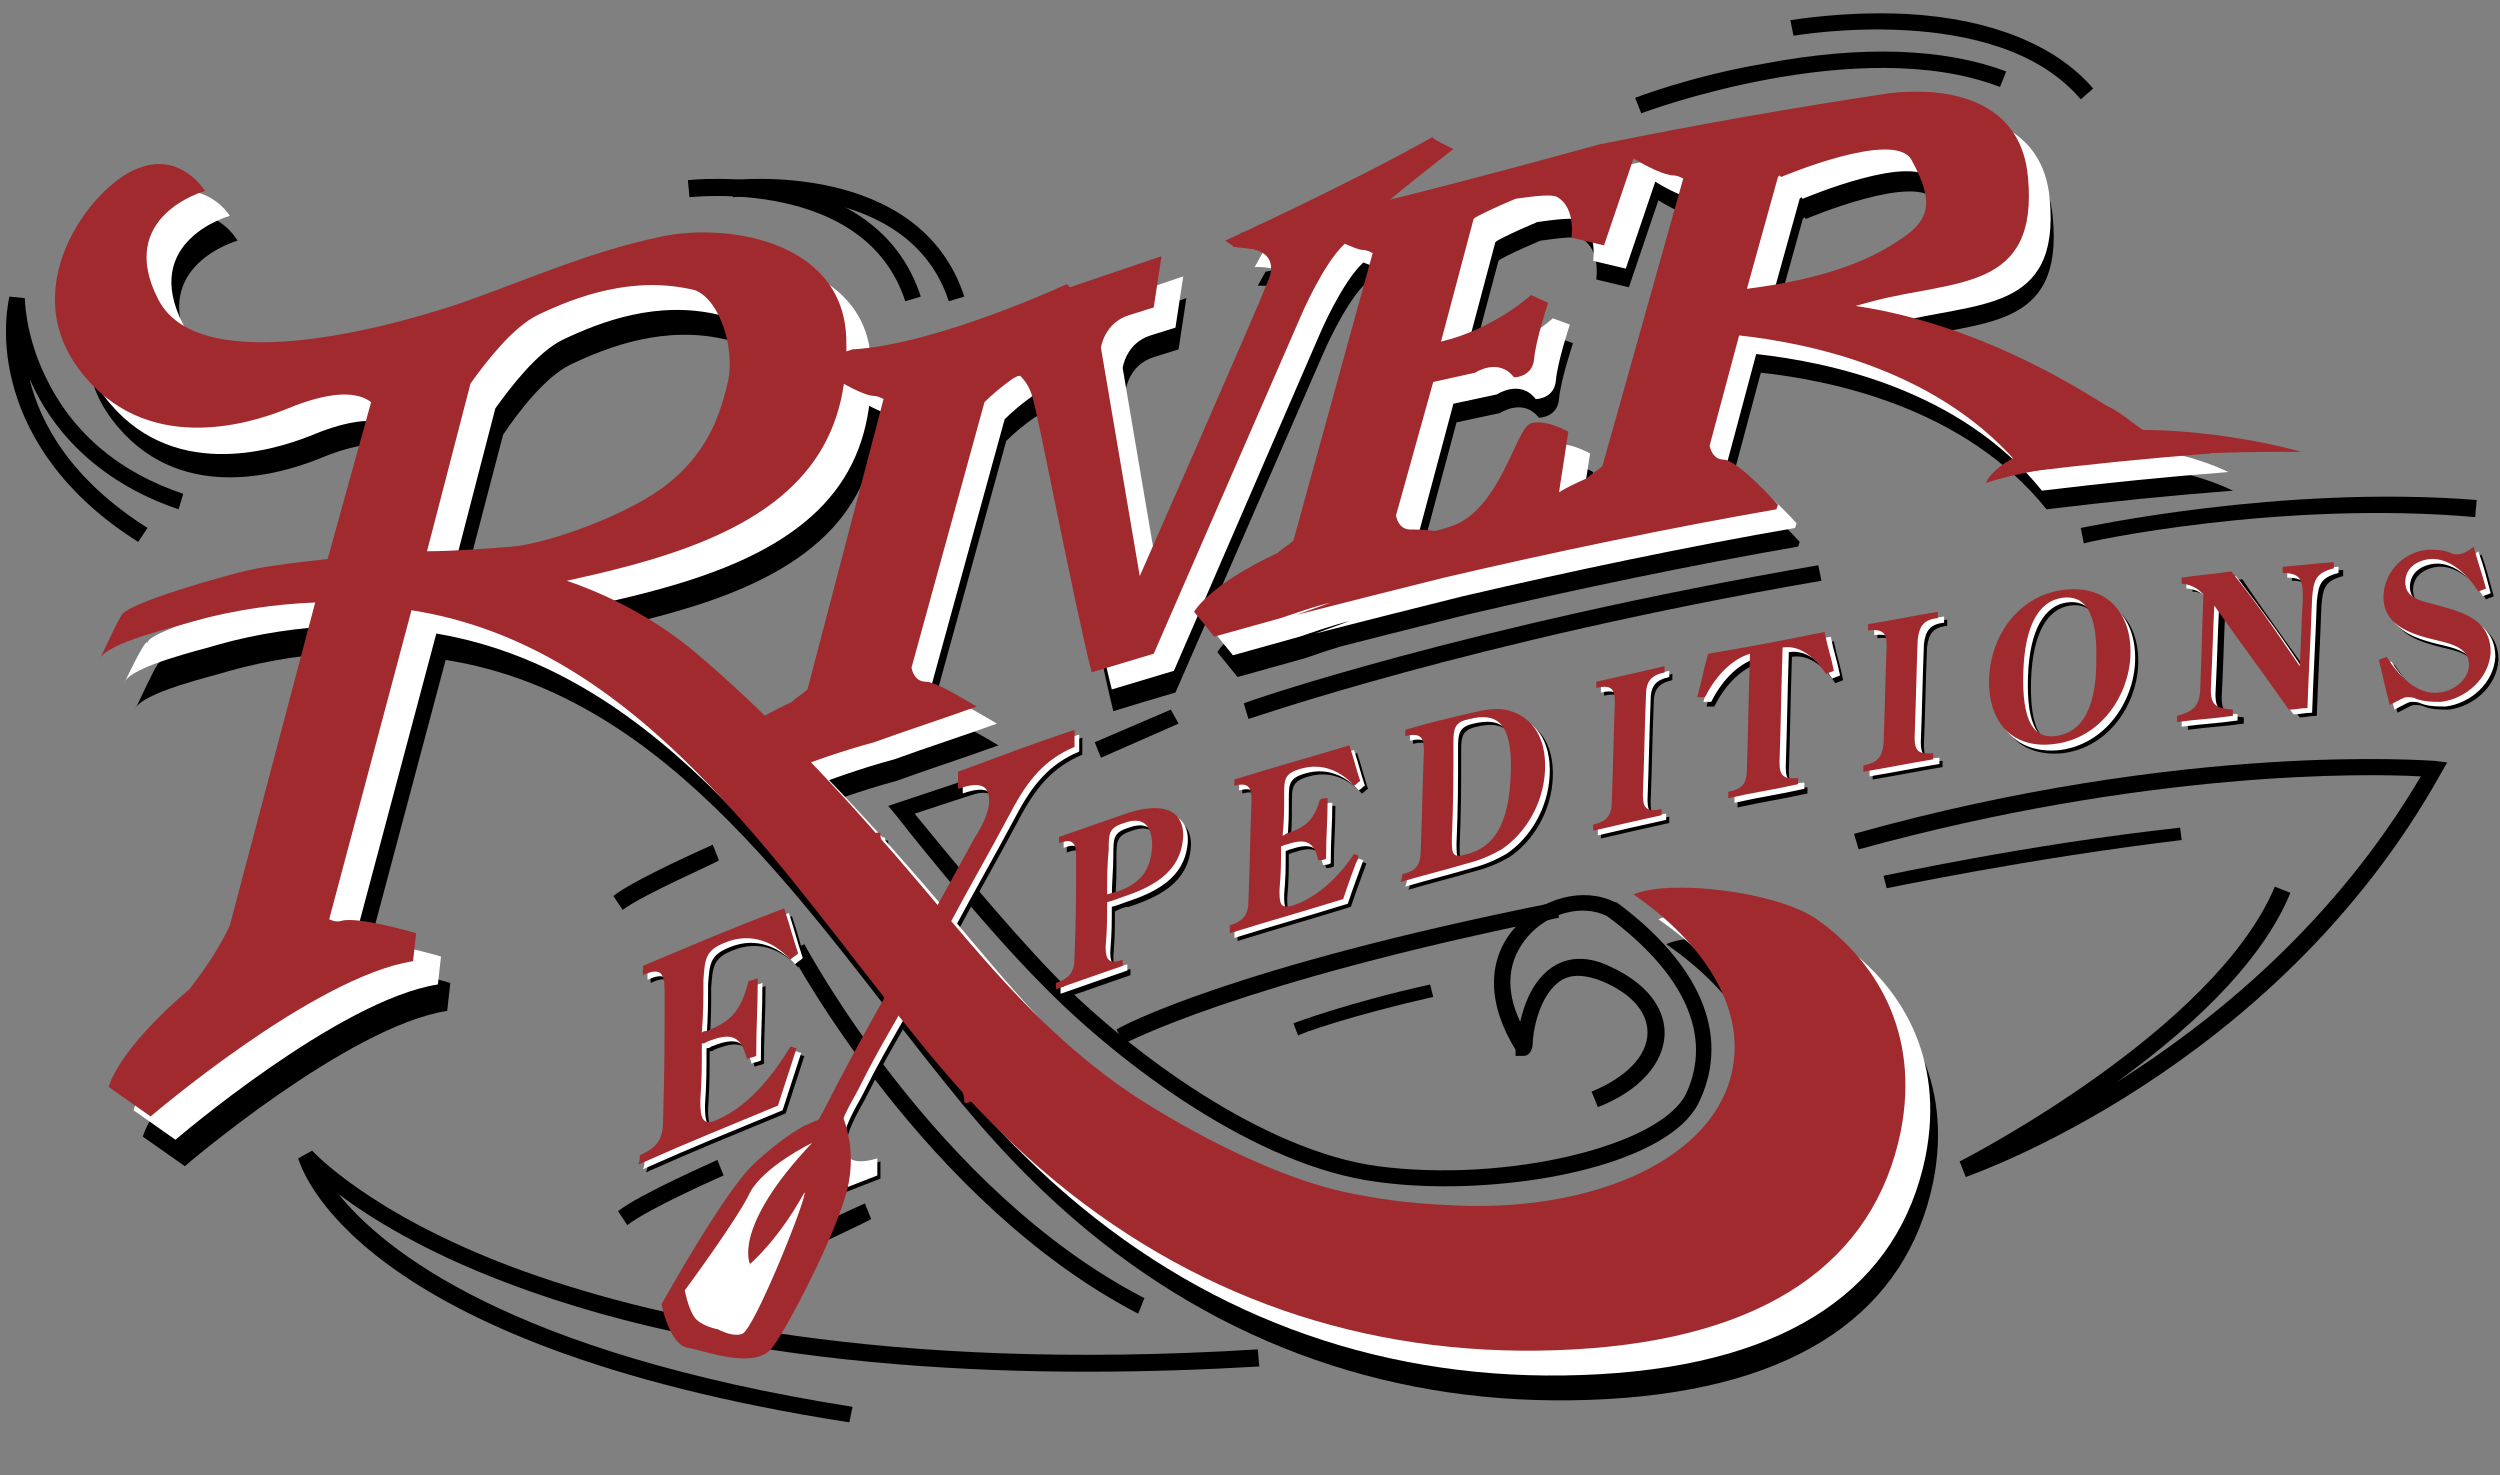 <svg xmlns="http://www.w3.org/2000/svg" viewBox="0 0 161 95"><rect x="0" y="0" width="161" height="95" fill="#808080" stroke="none"/><style>.st0{fill:#fff}.st1{fill:#a12a2e}</style><path d="M57.2 54.2c0 .5.2.8.5 1.1.1.2.2.3.3.5 1 1.4 1.6 2.1 2.6 3.5 1.1-2 1.6-2.9 2.7-4.9.4-.6.9-1.6.9-2.3 0-.8-.3-1.4-2-.8v-1.1c3-1.1 4.5-1.7 7.5-2.7v1.1c-1.9.8-3 2.1-4.1 4.2-1.6 3-2.5 4.5-4.1 7.5 2.1 2.7 3.1 4.1 5.2 6.8 1 1.3-4.2 5.2-4.1 4.3 0-.6-.4-1.1-.7-1.5-1.3-1.8-2-2.6-3.3-4.4-1.2 2.1-1.8 3.1-2.9 5.3-.5.9-1.2 2.1-1.2 3 0 1.4 1.2 1.3 2.2 1v1.1c-3.1 1.2-4.6 1.8-7.7 3v-1.1c2.2-1.3 3.4-3.4 4.7-5.8 1.6-3.1 2.4-4.6 4.1-7.6-2.1-2.8-3.1-4.1-5.1-6.9-1.2-1 4.5-3.9 4.5-3.3z"></path><path d="M41.7 74.9c1.1-.5 1.5-1 1.5-2.2.1-3.4.1-5.1.1-8.4 0-1.2-.3-1.5-1.4-1v-.6c3.6-1.5 5.4-2.3 9.1-3.7.4 1.2.5 1.7.9 2.9-.2.2-.3.2-.5.4-1-1.1-2.5-1.8-4.2-1.1-1.3.5-1.3 1.1-1.4 2.4 0 1.4 0 2-.1 3.4.1-.1.2-.1.3-.1 1.5-.6 2.2-1.2 2.7-3.2.2-.1.4-.1.6-.2 0 2-.1 3-.1 5-.2.1-.4.1-.6.2-.4-1.6-1.1-1.7-2.6-1.1-.1.1-.2.1-.3.1 0 1.5 0 2.2-.1 3.7 0 1 .1 1.7 1.1 1.2 1.9-.8 3.5-2.7 4.7-4.7.2 0 .2.1.4.1-.5 1.5-.7 2.2-1.2 3.7-3.6 1.5-5.4 2.2-9 3.8.1-.2.1-.3.1-.6zM71.8 58.1c.3-.1.4-.1.7-.2 1.4-.5 2.1-1.3 2.2-2.9 0-1.5-.7-1.9-1.8-1.5-1 .3-1 .7-1 1.7 0 1.2 0 1.7-.1 2.9zm0 .6c0 1.1 0 1.7-.1 2.9 0 .9.3 1.1 1.1.8v.4c-1.7.6-2.6.9-4.3 1.5v-.4c.9-.3 1.2-.7 1.2-1.7.1-2.6.1-3.9.1-6.5 0-.9-.3-1.1-1.1-.8v-.4c1.7-.6 2.6-.9 4.3-1.5 2.7-.9 3.7 0 3.7 1.4-.1 2.5-2.2 3.4-4 4-.3 0-.5.1-.9.3zM79.7 60.1c.9-.3 1.2-.7 1.2-1.6.1-2.6.1-3.9.2-6.5 0-.9-.3-1.1-1.1-.9v-.4c2.9-.9 4.4-1.3 7.4-2.2.3.9.4 1.4.7 2.3-.2.1-.2.2-.4.3-.8-.9-2-1.5-3.4-1.1-1.1.3-1.1.7-1.1 1.7s0 1.6-.1 2.6c.1 0 .1 0 .2-.1 1.2-.4 1.8-.8 2.2-2.2.2-.1.3-.1.5-.1 0 1.5-.1 2.3-.1 3.9-.2.1-.3.1-.5.1-.3-1.3-.9-1.4-2.1-1-.1 0-.2.1-.3.1 0 1.1 0 1.7-.1 2.8 0 .8 0 1.3.9 1 1.5-.5 2.9-1.8 3.9-3.3.1 0 .2.1.3.1-.4 1.1-.6 1.6-1 2.8-2.9.9-4.4 1.3-7.3 2.2v-.5zM94 54.5c0 1 0 1.3 1 1 1.5-.4 2.7-1.6 2.8-5.3.1-3.3-1-3.8-2.7-3.4-.9.2-1 .6-1 1.5 0 2.5 0 3.8-.1 6.2zm-3.2 2.3c.9-.2 1.2-.6 1.2-1.6.1-2.6.1-3.9.2-6.4 0-.9-.3-1.1-1.2-.9v-.4c1.7-.5 2.6-.7 4.3-1.1.8-.2 1.5-.3 2.1-.2 1.6.3 2.7 1.6 2.6 3.9-.1 2.2-1.3 4.1-2.8 5.1-.7.4-1.4.7-2.2.9-1.7.5-2.6.7-4.3 1.2.1-.2.1-.3.1-.5zM104.5 45.7c0-.9-.3-1.1-1.2-.9v-.4c1.8-.4 2.7-.6 4.4-1v.4c-.9.2-1.2.6-1.2 1.5-.1 2.5-.1 3.8-.2 6.4 0 .9.3 1.1 1.2.9v.4c-1.8.4-2.7.6-4.4 1v-.4c.9-.2 1.2-.6 1.2-1.5.1-2.6.2-3.8.2-6.4zM118.1 41.3c.2 1 .4 1.5.6 2.5-.2.1-.3.1-.5.2-.6-.9-1.6-1.9-2.8-1.7-.1 3-.1 4.5-.2 7.4 0 .9.3 1.1 1.2 1v.4c-1.8.4-2.7.5-4.5.9v-.4c.9-.2 1.2-.5 1.2-1.5.1-3 .1-4.5.2-7.4-1.3.4-2.3 1.6-2.9 2.8h-.5c.3-1.1.4-1.7.7-2.8 3-.6 4.5-.9 7.5-1.4zM122.1 42.1c0-.9-.3-1.1-1.2-1v-.4c1.8-.3 2.7-.5 4.5-.8v.4c-.9.1-1.2.5-1.3 1.4-.1 2.5-.1 3.8-.2 6.3 0 .9.3 1.1 1.2 1v.4c-1.8.3-2.7.5-4.5.8v-.4c.9-.2 1.2-.5 1.3-1.4 0-2.5.1-3.7.2-6.3zM130.8 43.8c-.1 3.2.7 4.3 2.1 4.1 2.3-.3 2.6-3.1 2.6-4.8.1-3.3-.8-4.3-2.2-4.1-1.4.2-2.4 1.7-2.5 4.8zm-2.2.5c.1-2.8 1.9-5.3 4.7-5.7 2.8-.4 4.5 1.4 4.4 4.2-.1 2.6-1.9 5.3-4.8 5.7-2.7.3-4.4-1.4-4.3-4.2zM148.7 43.4c.1-1.7.1-2.6.2-4.3 0-1.1 0-1.7-1.3-1.7V37c1.3-.1 2-.2 3.3-.3v.4c-1.2.3-1.3.8-1.4 1.9-.1 2.8-.2 4.3-.3 7.1-.5 0-.7.1-1.1.1-1.9-2.7-2.9-4-4.8-6.7-.1 2-.1 2.9-.2 4.9-.1 1.4.1 1.7 1.4 1.8v.4c-1.4.2-2.1.2-3.6.4v-.4c1.2-.3 1.5-.8 1.5-1.9.1-2.4.1-3.5.2-5.9-.3-.4-.9-.7-1.4-.7v-.4c1.3-.2 1.9-.2 3.2-.4 1.7 2.5 2.6 3.7 4.3 6.1zM160.6 38.4c-.2.1-.3.1-.5.2-.6-1-1.8-2.2-3.1-2.1-.9.1-1.6.6-1.6 1.5 0 1 1 1.2 1.8 1.4.3.1.4.1.7.2 1.5.4 3 1 3 2.9-.1 1.7-1.6 3-3.2 3.2-.5 0-1.1 0-1.6-.2-.2-.1-.4-.1-.6-.1-.2 0-.3.1-1.1.5-.3-1.1-.4-1.7-.7-2.9.2-.1.3-.1.5-.2.7 1.1 1.9 2.5 3.4 2.3.9-.1 1.9-.8 1.9-1.8s-1-1.3-1.8-1.5c-1.7-.4-3.8-.9-3.7-3 .1-1.6 1.4-2.8 2.9-2.9.5 0 .9 0 1.4.2.2.1.3.1.5.1.3 0 .8-.3 1-.5.4 1.1.5 1.7.8 2.7z"></path><path d="M36.7 23.5c2.5-1.2 6.2-2.6 10.2-1.6 1.6.7 2.5 3.7 2.1 5.8-.5 2.1-1.2 4.4-3.7 6.5-2.5 2.1-7.9 4-10.2 4.2-1.3.1-3.7.3-5.5.3L32.4 28c1-1.5 2.7-3.7 4.3-4.5zm82.4 38.9c-2.6-1.8-9.5-2.6-11.8-1.6 4.5 3.1 7.1 7.2 6.4 11.1-1 5.9-9 9.5-18.5 8.9-2.3-.1-4.6-.4-6.8-.9-4.3-1-9.5-3.7-13.2-6.1-5.7-3.7-9.5-8.5-13.8-13.6C57 55 51.8 49.3 46.5 44.9c-2.4-1.9-5-3.3-7.9-4.3 2.3-.5 4.8-1.1 7.1-1.9 8.1-2.8 11.1-7.2 10.9-13.7-.2-6.5-8.1-7.5-12.2-6.5-4.2.9-8.1 2.6-12 4s-17.3 5.4-20.1 0c-2.8-5.4 3-7 3-7S13.9 13 11.1 14c-2.8.9-8.1 7.4-3.9 13s10.9 3.5 13.2 2.6c1.9-.8 4.3-1.5 5.6-.5l-2.6 10.1c-1.8.2-3.6.4-5 .7-1 .2-8.3 2.2-8.3 3 0-.2-1.4 2.8-1.4 2.8.3-1.1 5.2-2.2 6.1-2.5 2.5-.7 5.2-1.1 7.8-1.2L17 62.8c-.6 1.3-1.5 2.7-2.6 4.1-4.7 4-5.2 6.3-5.2 6.3l2.7 1.9s10.5-9 16.9-10l.2-1.8s-3.7-1.1-4.8-.8c-.3.1-.6 0-.8-.1l5.3-19.9C43.3 44.8 52.1 58.9 61 69.9c2.7 3.4 5.7 6.6 9.1 9.4 9.6 7.9 21 11.5 33.4 10.8 12.4-.7 19.3-5.7 21-14 1.3-6.5-1.7-11.2-5.4-13.7z"></path><path d="M116.1 14.1l.1-.1.1.1s7.3-3.1 8.4-1.1c1.6 2.9 1.1 4-1 5.3-3.3 2.2-8.1 2.8-9.6 3l2-7.2zm-11.3 18.5c-.3.3-.7.5-1 .8-.7.3-1.3.6-1.8.9.3-1.9.6-3.9.6-3.9s-1.6-.9-2.5-.5c-.9.5-1.9 5.3-4.8 6.5-.5.2-.9.3-1.3.4-.6-.1-1.2-.1-1.6-.1-.5 0-.8-.4-.9-.9l2.3-8.6 2.8-.6s1.5-1 2.5.3c.2 0 1.2-.1 1.3-1.2.1-1.2.9-3.6.9-3.6l-1.1-.4s-2.4 2.2-5.8 3l2.1-7.9c.1-.1.3-.2.5-.3.8-.4 1.5-.7 2.2-1 1.4-.2 2.4-.3 2.7-.1 1.2.7.9 2.6.9 2.6l2.1.5 1.9-5.6c.8.5 2 1.1 2.6 1.1.2 0 .4.1.6.2l-5.2 18.4zm32.6-3.8c-.8-.4-7.6-5.2-16.3-6.5.4-.1.7-.2 1.1-.3 5.3-1.4 10.7-.6 10-8-.4-4.5-4.3-5.9-8.9-5.4-6 .9-12.3 2-18.7 3.3-4.7 1.3-13.7 3.7-17.5 4.5-.1 0-.2.1-.4.3h-.6l-.4-.1-4.2.9-.5.9s3.2-.2 2.3 2.1C82.4 23 75 39.8 75 39.8l-2.5-14.7s.2-1.6 1.8-2.1l1.6-.5.5-3.3-5.9 2-.2-.2s-8.4 3.9-13.8 4.2c-.6.2-1.2.4-1.8.7l-.3.6s2.6 1.7 3.5 1.7c.2 0 .4.1.6.2l-5.1 18.5c-.3.3-.7.5-1 .8-4.5 2.1-5.4 3.8-5.4 3.8l1.7 2.1s4.5-2.1 9-3.3c2.2-.8 4.4-1.5 6.6-2.3-.7-.4-2.6-1.6-3.3-1.6-.5 0-.8-.4-.9-.9l4.7-17.1c.5-.5 1.1-1 1.8-1.5.2-.1.3-.2.5-.2.3.3.6.7.8 1.4.6 1.9 2.6 12.9 3.8 17.7 1.3-.4 2.6-.8 4-1.2l9.5-21.8s1.4-3.3 2.8-4.6c.5.2.9.4 1.2.4.2 0 .4.1.6.2l-5 18.6c-.3.3-.7.5-1 .8-4.5 2.1-5.4 3.8-5.4 3.8l1.3 1.6c1.4-.4 2.9-.8 4.3-1.2.9-.3 2-.7 3.2-1l-2.3.6c3.1-.8 6.3-1.6 9.5-2.4 7.3-1.7 14.5-3.2 21.4-4.4l.1-.3s-2.6-2.9-3.5-2.9c-.5 0-.8-.4-.9-.9l1.9-7.1c4.5.5 13.1 2.2 18.4 8.8 4.1-.5 8.1-.9 12-1.2-1-.5-2.5-1-4-1.3-.6-.1-1.5-1-2.4-1.5z"></path><path class="st0" d="M36.2 21.9c2.5-1.2 6.2-2.6 10.2-1.6 1.6.7 2.5 3.7 2.1 5.8-.5 2.1-1.2 4.4-3.7 6.5-2.5 2.1-7.9 4-10.2 4.2-1.3.1-3.7.3-5.5.3l2.8-10.8c1-1.4 2.7-3.6 4.3-4.4zm82.4 38.9c-2.6-1.8-9.5-2.6-11.8-1.6 4.5 3.1 7.1 7.2 6.4 11.1-1 5.9-9 9.5-18.5 8.9-2.3-.1-4.6-.4-6.8-.9-4.3-1-9.5-3.7-13.2-6.1-5.7-3.7-9.5-8.5-13.8-13.6-4.4-5.2-9.6-10.9-14.9-15.3-2.4-1.9-5-3.3-7.9-4.3 2.3-.5 4.8-1.1 7.1-1.9 8.1-2.8 11.1-7.2 10.9-13.7-.2-6.5-8.1-7.5-12.2-6.5-4.2.9-8.1 2.6-12 4s-17.3 5.4-20.1 0c-2.8-5.4 3-7 3-7s-1.4-2.3-4.2-1.4c-2.8.9-8.1 7.4-3.9 13s10.9 3.5 13.2 2.6c1.9-.8 4.3-1.5 5.6-.5l-2.7 10.1c-1.8.2-3.6.4-5 .7-1 .2-8.3 2.2-8.3 3C9.4 41 8 44 8 44c.3-1.1 5.2-2.2 6.1-2.5 2.5-.7 5.2-1.1 7.8-1.2l-5.5 20.8c-.6 1.3-1.5 2.7-2.6 4.1-4.7 4-5.2 6.3-5.2 6.3l2.7 1.9s10.5-9 16.9-10l.2-1.8s-3.7-1.1-4.8-.8c-.3.1-.6 0-.8-.1l5.3-19.9c14.7 2.5 23.5 16.6 32.4 27.5 2.7 3.4 5.7 6.6 9.1 9.4 9.6 7.9 21 11.5 33.4 10.8 12.4-.7 19.3-5.7 21-14 1.3-6.5-1.7-11.1-5.4-13.7z"></path><path class="st0" d="M115.9 12.8l.1-.1.1.1s7.3-3.1 8.4-1.1c1.6 2.9 1.1 4-1 5.3-3.3 2.2-8.1 2.8-9.6 3l2-7.2zm-11.3 18.6c-.3.3-.7.5-1 .8-.7.3-1.3.6-1.8.9.3-1.9.6-3.9.6-3.9s-1.6-.9-2.5-.5c-.9.5-1.9 5.3-4.8 6.5-.5.2-.9.3-1.3.4-.6-.1-1.2-.1-1.6-.1-.5 0-.8-.4-.9-.9l2.3-8.6 2.8-.6s1.5-1 2.5.3c.2 0 1.2-.1 1.3-1.2.1-1.2.9-3.6.9-3.6l-1.1-.4s-2.4 2.2-5.8 3l2.1-7.9c.1-.1.3-.2.5-.3.8-.4 1.5-.7 2.2-1 1.4-.2 2.4-.3 2.7-.1 1.2.7.9 2.6.9 2.6l2.1.5 1.9-5.6c.8.5 2 1.1 2.6 1.1.2 0 .4.1.6.2l-5.2 18.4zm32.6-3.8c-.8-.4-7.6-5.2-16.3-6.5.4-.1.7-.2 1.1-.3 5.3-1.4 10.7-.6 10-8-.4-4.5-4.3-5.9-8.9-5.4-6 .9-12.3 2-18.7 3.3-4.7 1.3-13.7 3.7-17.5 4.5-.1 0-.2.1-.4.3h-.6l-.4-.1-4.2.9-.5.9s3.2-.2 2.3 2.1c-.9 2.3-8.3 19.1-8.3 19.1l-2.5-14.7s.2-1.6 1.8-2.1l1.6-.5.5-3.3-5.9 2-.2-.2s-8.4 3.9-13.8 4.2c-.6.2-1.2.4-1.8.7l-.3.6s2.6 1.7 3.6 1.7c.2 0 .4.1.6.2l-5.1 18.5c-.3.3-.7.5-1 .8-4.5 2.1-5.4 3.8-5.4 3.8l1.7 2.1s4.5-2.1 9-3.3c2.2-.8 4.4-1.5 6.6-2.3-.7-.4-2.6-1.6-3.3-1.6-.5 0-.8-.4-.9-.9L64.7 27c.5-.5 1.1-1 1.8-1.5.2-.1.3-.2.5-.2.3.3.6.7.8 1.4.5 1.9 2.6 12.9 3.8 17.7 1.3-.4 2.7-.8 4-1.2L85 21.5s1.4-3.3 2.8-4.6c.5.2.9.4 1.2.4.2 0 .4.1.6.2L84.5 36c-.3.3-.7.5-1 .8-4.5 2.1-5.4 3.8-5.4 3.8l1.3 1.6c1.4-.4 2.9-.8 4.3-1.2.9-.3 2-.7 3.2-1l-2.2.8c3.1-.8 6.3-1.6 9.5-2.4 7.3-1.7 14.5-3.2 21.4-4.4l.1-.3s-2.6-2.9-3.6-2.9c-.5 0-.8-.4-.9-.9l1.9-7.1c4.5.5 13.1 2.2 18.4 8.8 4.1-.5 8.1-.9 12-1.2-1-.5-2.5-1-4-1.3-.4-.1-1.4-1.1-2.3-1.5z"></path><path d="M58.3 19.4c-2.6-8-13.8-6.7-13.9-6.7l-.1-1.1c.1 0 12.1-1.4 15 7.5l-1 .3z"></path><path d="M61.1 19.4c-2.6-8-13.8-6.7-13.9-6.7l-.1-1.1c.1 0 12.1-1.4 15 7.5l-1 .3zM8.9 34.9C3.5 31.5 1.5 27.4.8 24.6 0 21.5.6 19.2.6 19.1l1 .1s0 2.3 1.3 5c1.7 3.6 4.7 6.2 8.9 7.6l-.3 1c-5.6-1.9-8.3-5.5-9.5-8.2 0-.1-.1-.1-.1-.2.7 2.9 2.7 6.5 7.6 9.6l-.6.9zM75.4 45.7l-4.9 2.1.4 1 5-2.2zM80.4 46.3l-.3-1c.1-.1 14.4-5 37-8.9l.2 1c-22.6 3.9-36.8 8.9-36.9 8.9zM134.2 35l-.2-1c.1 0 12.9-2.8 25.5-1.8l-.1 1.1c-12.5-1.1-25.1 1.6-25.2 1.7zM93 76.4c-1.5 0-3-.1-4.4-.3-7.6-1-16.3-7.4-21.4-12.6-4.2-4.2-9.5-11-9.5-11l-.5-.6 8.1-2.7.3 1-6.7 2.2c1.4 1.7 5.6 6.9 9 10.4 5 5.1 13.5 11.3 20.8 12.3 8.3 1.1 18.3-1.3 19.9-4.7 1.7-3.7-.1-7.7-5.1-11.4-1.6-.8-3.8-.2-5.1 1.3-1.3 1.5-1.5 3.4-.5 5.5.3-1.3.9-2.8 2.2-3.6 1-.6 2.2-.6 3.5 0 3.1 1.4 3.6 3.3 3.6 4.3 0 2-1.7 3.8-4.3 4.8l-.4-1c2.2-.9 3.6-2.3 3.6-3.8 0-1.3-1-2.5-2.9-3.3-1-.4-1.9-.5-2.6-.1-1.5.9-1.9 3.4-1.9 4.2-.1.7-.5.7-.6.7h-.5v-.4c-1.8-2.9-1.9-5.8 0-7.9 1.7-1.9 4.4-2.6 6.4-1.6h.1c5.4 4 7.3 8.5 5.4 12.7-1.5 3.6-9.3 5.6-16.5 5.6zM73.3 84.6C59.6 77.5 51 61.5 50.9 61.3l.9-.5c.1.2 8.5 15.9 21.9 22.8l-.4 1zM105.7 7.3l-.4-1s3.6-1.4 8.3-2.2c6.3-1.2 11.6-1 15.6.5l-.4 1c-9.1-3.5-22.9 1.6-23.1 1.7z"></path><path d="M134 6.4c-5.4-6.4-18.4-4.1-18.5-4.1l-.2-1c.1 0 3.4-.6 7.5-.4 5.4.3 9.6 2 12 4.8l-.8.7zM54.7 91.6c-32.2-5-35.3-16.5-35.5-17l.9-.5s3.6 4 12.9 7.5c8.6 3.2 23.8 6.8 48 5.3l.1 1.1c-13.5.8-32.8.6-48.5-5.4-5.3-2-8.8-4.2-10.8-5.7 2.9 3.6 11 10.2 33.1 13.7l-.2 1z"></path><path class="st0" d="M57 54c0 .5.2.8.5 1.1.1.2.2.3.3.5 1 1.4 1.6 2.1 2.6 3.5 1.1-2 1.6-2.9 2.7-4.9.4-.6.9-1.6.9-2.3 0-.8-.3-1.4-2-.8V50c3-1.1 4.5-1.7 7.5-2.7v1.1c-1.9.8-3 2.1-4.1 4.2-1.6 3-2.5 4.5-4.1 7.5 2.1 2.7-1.3.9.8 3.7 1 1.3-1.7 3.5-1.7 2.5 0-.6 1.6 3.8 1.3 3.4-1.3-1.8-2-2.6-3.3-4.4-1.2 2.1-1.8 3.1-2.9 5.3-.5.9-1.2 2.1-1.2 3 0 1.4 1.2 1.3 2.2 1v1.1c-3.1 1.2-4.6 1.8-7.7 3v-1.1c2.2-1.3 3.4-3.4 4.7-5.8 1.6-3.1 2.4-4.6 4.1-7.6-2.1-2.8-3.1-4.1-5.1-6.9-1.2-1 4.5-3.9 4.5-3.3z"></path><path class="st0" d="M41.5 74.7c1.1-.5 1.5-1 1.5-2.2.1-3.4.1-5.1.1-8.4 0-1.2-.3-1.5-1.4-1v-.6c3.6-1.5 5.4-2.3 9.1-3.7.4 1.2.5 1.7.9 2.9-.2.2-.3.2-.5.4-1-1.1-2.5-1.8-4.2-1.1-1.3.5-1.3 1.1-1.4 2.4 0 1.4 0 2-.1 3.4.1-.1.2-.1.3-.1 1.5-.6 2.2-1.2 2.7-3.2.2-.1.4-.1.6-.2 0 2-.1 3-.1 5-.2.1-.4.1-.6.2-.4-1.6-1.1-1.7-2.6-1.1-.1.1-.2.1-.3.1 0 1.5 0 2.2-.1 3.7 0 1 .1 1.7 1.1 1.2 1.9-.8 3.5-2.7 4.7-4.7.2 0 .2.1.4.1-.5 1.5-.7 2.2-1.2 3.7-3.6 1.5-5.4 2.2-9 3.8.1-.2.1-.3.1-.6zM71.6 57.9c.3-.1.4-.1.7-.2 1.4-.5 2.1-1.3 2.2-2.9 0-1.5-.7-1.9-1.8-1.5-1 .3-1 .7-1 1.7 0 1.1-.1 1.7-.1 2.9zm0 .5c0 1.1 0 1.7-.1 2.9 0 .9.3 1.1 1.1.8v.4c-1.7.6-2.6.9-4.3 1.5v-.4c.9-.3 1.2-.7 1.2-1.7.1-2.6.1-3.9.1-6.5 0-.9-.3-1.1-1.1-.8v-.4c1.7-.6 2.6-.9 4.3-1.5 2.7-.9 3.7 0 3.7 1.4-.1 2.5-2.2 3.4-4 4-.3.1-.5.2-.9.3zM79.5 59.9c.9-.3 1.2-.7 1.2-1.6.1-2.6.1-3.9.2-6.5 0-.9-.3-1.1-1.1-.9v-.4c2.9-.9 4.4-1.3 7.4-2.2.3.9.4 1.4.7 2.3-.2.1-.2.2-.4.3-.8-.9-2-1.5-3.4-1.1-1.1.3-1.1.7-1.1 1.7s0 1.6-.1 2.6c.1 0 .1 0 .2-.1 1.2-.4 1.8-.8 2.2-2.2.2-.1.3-.1.5-.1 0 1.5-.1 2.3-.1 3.9-.2.1-.3.1-.5.1-.3-1.3-.9-1.4-2.1-1-.1 0-.2.1-.3.1 0 1.1 0 1.7-.1 2.8 0 .8 0 1.3.9 1 1.5-.5 2.9-1.8 3.9-3.3.1 0 .2.1.3.1-.4 1.1-.6 1.6-1 2.8-2.9.9-4.4 1.3-7.3 2.2v-.5zM93.8 54.3c0 1 0 1.3 1 1 1.5-.4 2.7-1.6 2.8-5.3.1-3.3-1-3.8-2.7-3.4-.9.2-1 .6-1 1.5 0 2.5 0 3.8-.1 6.2zm-3.2 2.3c.9-.2 1.2-.6 1.2-1.6.1-2.6.1-3.9.2-6.4 0-.9-.3-1.1-1.2-.9v-.4c1.7-.5 2.6-.7 4.3-1.1.8-.2 1.5-.3 2.1-.2 1.6.3 2.7 1.6 2.6 3.9-.1 2.2-1.3 4.1-2.8 5.1-.7.4-1.4.7-2.2.9-1.7.5-2.6.7-4.3 1.2.1-.3.1-.3.1-.5zM104.3 45.5c0-.9-.3-1.1-1.2-.9v-.4c1.8-.4 2.7-.6 4.4-1v.4c-.9.2-1.2.6-1.2 1.5-.1 2.5-.1 3.8-.2 6.4 0 .9.3 1.1 1.2.9v.4c-1.8.4-2.7.6-4.4 1v-.4c.9-.2 1.2-.6 1.2-1.5.1-2.6.2-3.9.2-6.4zM117.9 41c.2 1 .4 1.5.6 2.5-.2.1-.3.1-.5.2-.6-.9-1.6-1.9-2.8-1.7-.1 3-.1 4.5-.2 7.4 0 .9.3 1.1 1.2 1v.4c-1.8.4-2.7.5-4.5.9v-.4c.9-.2 1.2-.5 1.2-1.5.1-3 .1-4.5.2-7.4-1.3.4-2.3 1.6-2.9 2.8h-.5c.3-1.1.4-1.7.7-2.8 3-.5 4.5-.8 7.5-1.4zM121.9 41.9c0-.9-.3-1.1-1.2-1v-.4c1.8-.3 2.7-.5 4.5-.8v.4c-.9.1-1.2.5-1.3 1.4-.1 2.5-.1 3.8-.2 6.3 0 .9.3 1.1 1.2 1v.4c-1.8.3-2.7.5-4.5.8v-.4c.9-.2 1.2-.5 1.3-1.4 0-2.5.1-3.8.2-6.3zM130.6 43.6c-.1 3.2.7 4.3 2.1 4.1 2.3-.3 2.6-3.1 2.6-4.8.1-3.3-.8-4.3-2.2-4.1-1.4.2-2.4 1.7-2.5 4.8zm-2.2.5c.1-2.8 1.9-5.3 4.7-5.7 2.8-.4 4.5 1.4 4.4 4.2-.1 2.6-1.9 5.3-4.8 5.7-2.7.3-4.4-1.4-4.3-4.2zM148.4 43.2c.1-1.7.1-2.6.2-4.3 0-1.1 0-1.7-1.3-1.7v-.4c1.3-.1 2-.2 3.3-.3v.4c-1.2.3-1.3.8-1.4 1.9-.1 2.8-.2 4.3-.3 7.1-.5 0-.7.1-1.2.1-1.9-2.7-2.9-4-4.8-6.7-.1 2-.1 2.9-.2 4.9-.1 1.4.1 1.7 1.4 1.8v.4c-1.4.2-2.1.2-3.6.4v-.4c1.2-.3 1.5-.8 1.5-1.9.1-2.4.1-3.5.2-5.9-.3-.4-.9-.7-1.4-.7v-.4c1.3-.2 1.9-.2 3.2-.4 1.9 2.5 2.8 3.7 4.4 6.1zM160.4 38.2c-.2.1-.3.1-.5.2-.6-1-1.8-2.2-3.1-2.1-.9.1-1.6.6-1.6 1.5 0 1 1 1.2 1.8 1.4.3.1.4.1.7.2 1.5.4 3 1 3 2.9-.1 1.7-1.6 3-3.2 3.2-.5 0-1.1 0-1.6-.2-.2-.1-.4-.1-.6-.1-.2 0-.3.1-1.1.5-.3-1.1-.4-1.7-.7-2.9.2-.1.3-.1.5-.2.7 1.1 1.9 2.5 3.4 2.3.9-.1 1.9-.8 1.9-1.8s-1-1.3-1.8-1.5c-1.7-.4-3.8-.9-3.7-3 .1-1.6 1.4-2.8 2.9-2.9.5 0 .9 0 1.4.2.2.1.3.1.5.1.3 0 .8-.3 1-.5.4 1.1.5 1.6.8 2.7z"></path><path d="M126.6 75.8l-.4-1c.2-.1 16.4-8.4 20.3-17.7l1 .4c-1.6 3.9-5.4 8-11.2 12.2 6.2-3.9 14-10.2 19.6-19.7-3.5-.2-17.7-.4-36.2 4.7l-.3-1c21.4-6 37.2-4.7 37.4-4.7l.8.1-.4.7c-10.7 19.2-30.4 25.9-30.6 26zM72.4 67.2l-.5-.9c.3-.2 7.3-4 28.3-8.2l.2 1c-20.8 4.2-27.9 8.1-28 8.1zM40.1 58.6l-.6-.9c1.4-1.1 6.2-3.2 6.4-3.3l.4 1c0 .1-4.9 2.2-6.2 3.2zM49.9 81.7l-.6-.9c1.4-1.1 6.2-3.2 6.4-3.3l.4 1c0 .1-4.8 2.2-6.2 3.2zM40.4 78.9l-.6-.9c1.4-1.1 6.2-3.2 6.4-3.3l.4 1s-4.8 2.1-6.2 3.2z"></path><path class="st1" d="M48.3 78.5v-1.1c2.2-1.3 3.4-3.4 4.7-5.8 1.6-3.1 2.4-4.6 4.1-7.6-2.1-2.7-3.1-4.1-5.1-6.8-1-1.2 4.7-4.1 4.7-3.5 0 .5.2.8.5 1.1.1.2.2.3.3.5 1 1.4 1.6 2.1 2.6 3.5 1.1-2 1.6-2.9 2.7-4.9.4-.6.9-1.6.9-2.3 0-.8-.3-1.4-2-.8v-1.1c3-1.1 4.5-1.7 7.5-2.7v1.1c-1.9.8-3 2.1-4.1 4.2-1.6 3-2.5 4.5-4.1 7.5 2.1 2.7 3.1 4.1 5.2 6.8 1 1.3-4.2 5.2-4.1 4.3 0-.6-.4-1.1-.7-1.5-1.3-1.8-2-2.6-3.3-4.4-1.2 2.1-1.8 3.1-2.9 5.3-.5.9-1.2 2.1-1.2 3"></path><path class="st1" d="M41.2 74.4c1.1-.5 1.5-1 1.5-2.2.1-3.4.1-5.1.1-8.4 0-1.2-.3-1.5-1.4-1v-.6c3.6-1.5 5.4-2.3 9.1-3.7.4 1.2.5 1.7.9 2.9-.2.2-.3.2-.5.4-1-1.1-2.5-1.8-4.2-1.1-1.3.5-1.3 1.1-1.4 2.4 0 1.4 0 2-.1 3.4.1-.1.2-.1.3-.1 1.5-.6 2.2-1.2 2.7-3.2.2-.1.4-.1.6-.2 0 2-.1 3-.1 5-.2.1-.4.1-.6.2-.4-1.6-1.1-1.7-2.6-1.1-.1.1-.2.1-.3.1 0 1.5 0 2.2-.1 3.7 0 1 .1 1.7 1.1 1.2 1.9-.8 3.5-2.7 4.7-4.7.2 0 .2.1.4.1-.5 1.5-.7 2.2-1.2 3.7-3.6 1.5-5.4 2.2-9 3.8.1-.2.1-.4.1-.6zM71.3 57.6c.3-.1.4-.1.7-.2 1.4-.5 2.1-1.3 2.2-2.9 0-1.5-.7-1.9-1.8-1.5-1 .3-1 .7-1 1.7-.1 1.1-.1 1.7-.1 2.9zm0 .5c0 1.1 0 1.7-.1 2.9 0 .9.3 1.1 1.1.8v.4c-1.7.6-2.6.9-4.3 1.5v-.4c.9-.3 1.2-.7 1.2-1.7.1-2.6.1-3.9.1-6.5 0-.9-.3-1.1-1.1-.8v-.4c1.7-.6 2.6-.9 4.3-1.5 2.7-.9 3.7 0 3.7 1.4-.1 2.5-2.2 3.4-4 4-.3.1-.5.2-.9.3zM79.2 59.6c.9-.3 1.2-.7 1.2-1.6.1-2.6.1-3.9.2-6.5 0-.9-.3-1.1-1.1-.9v-.4c2.9-.9 4.4-1.3 7.4-2.2.3.9.4 1.4.7 2.3-.2.1-.2.2-.4.3-.8-.9-2-1.5-3.4-1.1-1.1.3-1.1.7-1.1 1.7s0 1.6-.1 2.6c.1 0 .1 0 .2-.1 1.2-.4 1.8-.8 2.2-2.2.2-.1.3-.1.5-.1 0 1.5-.1 2.3-.1 3.9-.2.1-.3.1-.5.1-.3-1.3-.9-1.4-2.1-1-.1 0-.2.1-.3.1 0 1.1 0 1.7-.1 2.8 0 .8 0 1.3.9 1 1.5-.5 2.9-1.8 3.9-3.3.1 0 .2.1.3.1-.4 1.1-.6 1.6-1 2.8-2.9.9-4.4 1.3-7.3 2.2v-.5zM93.5 54c0 1 0 1.3 1 1 1.5-.4 2.7-1.6 2.8-5.3.1-3.3-1-3.8-2.7-3.4-.9.2-1 .6-1 1.5 0 2.5 0 3.7-.1 6.2zm-3.2 2.3c.9-.2 1.2-.6 1.2-1.6.1-2.6.1-3.9.2-6.4 0-.9-.3-1.1-1.2-.9V47c1.7-.5 2.6-.7 4.3-1.1.8-.2 1.5-.3 2.1-.2 1.6.3 2.7 1.6 2.6 3.9-.1 2.2-1.3 4.1-2.8 5.1-.7.4-1.4.7-2.2.9-1.7.5-2.6.7-4.3 1.2.1-.3.1-.4.1-.5zM104 45.2c0-.9-.3-1.1-1.2-.9v-.4c1.8-.4 2.7-.6 4.4-1v.4c-.9.2-1.2.6-1.2 1.5-.1 2.5-.1 3.8-.2 6.4 0 .9.3 1.1 1.2.9v.4c-1.8.4-2.7.6-4.4 1v-.4c.9-.2 1.2-.6 1.2-1.5.1-2.6.1-3.9.2-6.4zM117.5 40.7c.2 1 .4 1.5.6 2.5-.2.1-.3.1-.5.2-.6-.9-1.6-1.9-2.8-1.7-.1 3-.1 4.5-.2 7.4 0 .9.3 1.1 1.2 1v.4c-1.8.4-2.7.5-4.5.9V51c.9-.2 1.2-.5 1.2-1.5.1-3 .1-4.5.2-7.4-1.3.4-2.3 1.6-2.9 2.8h-.5c.3-1.1.4-1.7.7-2.8 3-.5 4.5-.8 7.5-1.4zM121.5 41.6c0-.9-.3-1.1-1.2-1v-.4c1.8-.3 2.7-.5 4.5-.8v.4c-.9.1-1.2.5-1.3 1.4-.1 2.5-.1 3.8-.2 6.3 0 .9.3 1.1 1.2 1v.4c-1.8.3-2.7.5-4.5.8v-.4c.9-.2 1.2-.5 1.3-1.4.1-2.5.1-3.8.2-6.3zM130.3 43.3c-.1 3.2.7 4.3 2.1 4.1 2.3-.3 2.6-3.1 2.6-4.8.1-3.3-.8-4.3-2.2-4.1-1.4.2-2.4 1.6-2.5 4.8zm-2.2.4c.1-2.8 1.9-5.3 4.7-5.7 2.8-.4 4.5 1.4 4.4 4.2-.1 2.6-1.9 5.3-4.8 5.7-2.7.4-4.4-1.3-4.3-4.2zM148.1 42.9c.1-1.7.1-2.6.2-4.3 0-1.1 0-1.7-1.3-1.7v-.4c1.3-.1 2-.2 3.3-.3v.4c-1.2.3-1.3.8-1.4 1.9-.1 2.8-.2 4.3-.3 7.1-.5 0-.7.1-1.2.1-1.9-2.7-2.9-4-4.8-6.7-.1 2-.1 2.9-.2 4.9-.1 1.4.1 1.7 1.4 1.8v.4c-1.4.2-2.1.2-3.6.4v-.4c1.2-.3 1.5-.8 1.5-1.9.1-2.4.1-3.5.2-5.9-.3-.4-.9-.7-1.4-.7v-.4c1.3-.2 1.9-.2 3.2-.4 1.9 2.4 2.7 3.6 4.4 6.1zM160.1 37.9c-.2.1-.3.1-.5.2-.6-1-1.8-2.2-3.1-2.1-.9.1-1.6.6-1.6 1.5 0 1 1 1.2 1.8 1.4.3.1.4.1.7.2 1.5.4 3 1 3 2.9-.1 1.7-1.6 3-3.2 3.2-.5 0-1.1 0-1.6-.2-.2-.1-.4-.1-.6-.1-.2 0-.3.1-1.1.5-.3-1.1-.4-1.7-.7-2.9.2-.1.3-.1.5-.2.7 1.1 1.9 2.5 3.4 2.3.9-.1 1.9-.8 1.9-1.8s-1-1.3-1.8-1.5c-1.7-.4-3.8-.9-3.7-3 .1-1.6 1.4-2.8 2.9-2.9.5 0 .9 0 1.4.2.2.1.3.1.5.1.3 0 .8-.3 1-.5.3 1.1.5 1.6.8 2.7zM114.5 11.4l.1-.1.1.1s7.3-3.1 8.4-1.1c1.6 2.9 1.1 4-1 5.3-3.3 2.2-8.1 2.8-9.6 3l2-7.2zM103.2 30c-.3.3-.7.5-1 .8-.7.3-1.3.6-1.8.9.3-1.9.6-3.9.6-3.9s-1.6-.9-2.5-.5c-.9.5-1.9 5.3-4.8 6.5-.5.2-.9.3-1.3.4-.6-.1-1.2-.1-1.6-.1-.5 0-.8-.4-.9-.9l2.4-8.6L95 24s1.5-1 2.5.3c.2 0 1.2-.1 1.3-1.2.1-1.2.9-3.6.9-3.6l-1.1-.5s-2.4 2.2-5.8 3l2.1-7.9c.1-.1.3-.2.5-.3.8-.4 1.5-.7 2.2-1 1.4-.2 2.4-.3 2.7-.1 1.2.7.9 2.6.9 2.6l2.1.5 1.9-5.6c.8.5 2 1.1 2.6 1.1.2 0 .4.1.6.2L103.2 30zm32.6-3.8c-.8-.4-7.6-5.2-16.3-6.5.4-.1.7-.2 1.1-.3 5.3-1.4 10.7-.6 10-8-.4-4.5-4.3-5.9-8.9-5.4-6 .9-12.3 2-18.7 3.3-4.7 1.3-13.7 3.7-17.5 4.5-.1 0-.2.1-.4.3h-.6l-.4-.1-4.2 1-.5.9s3.2-.2 2.3 2.1c-.9 2.3-8.3 19.1-8.3 19.1l-2.5-14.7s.2-1.6 1.8-2.1l1.6-.5.5-3.3-5.9 2-.2-.2s-8.4 3.9-13.8 4.2c-.6.2-1.2.4-1.8.7l-.3.6s2.6 1.7 3.5 1.7c.2 0 .4.1.6.2L52 44.4c-.3.3-.7.5-1 .8-4.5 2.1-5.4 3.8-5.4 3.8l1.7 2.1s4.5-2.1 9-3.3c2.2-.8 4.4-1.5 6.6-2.3-.7-.4-2.6-1.6-3.3-1.6-.5 0-.8-.4-.9-.9l4.7-17.1c.5-.5 1.1-1 1.8-1.5.2-.1.3-.2.5-.2.3.3.6.7.8 1.4.5 1.8 2.6 12.9 3.8 17.7 1.3-.4 2.7-.8 4-1.2l9.5-21.8s1.4-3.3 2.8-4.6c.5.2.9.4 1.2.4.2 0 .4.1.6.2l-5.1 18.5c-.3.3-.7.5-1 .8-4.5 2.1-5.4 3.8-5.4 3.8l1.3 1.6c1.4-.4 2.9-.8 4.3-1.2.9-.3 2-.7 3.2-1l-2.2.8c3.1-.8 6.3-1.6 9.5-2.4 7.3-1.7 14.5-3.2 21.4-4.4l.1-.3s-2.6-2.9-3.5-2.9c-.5 0-.8-.4-.9-.9l1.9-7.1c4.5.5 13.1 2.2 18.4 8.8 4.1-.5 8.1-.9 12-1.2-1-.5-2.5-1-4-1.3-.7-.3-1.7-1.3-2.6-1.7z"></path><path class="st1" d="M34.6 20.3c2.5-1.2 6.2-2.6 10.2-1.6 1.6.7 2.5 3.7 2.1 5.8-.5 2.1-1.2 4.4-3.7 6.5-2.5 2.1-7.9 4-10.2 4.2-1.3.1-3.7.3-5.5.3l2.8-10.8c1-1.4 2.7-3.6 4.3-4.4zM117 59.2c-2.6-1.8-9.5-2.6-11.8-1.6 4.5 3.1 7.1 7.2 6.4 11.1-1 5.9-9 9.5-18.5 8.9-2.3-.1-4.6-.4-6.8-.9-4.3-1-9.5-3.7-13.2-6.1-5.6-3.7-9.5-8.5-13.8-13.6-4.4-5.2-9.6-10.9-14.9-15.3-2.4-1.9-5-3.3-7.9-4.3 2.3-.5 4.8-1.1 7.1-1.9 8.1-2.8 11.1-7.2 10.9-13.7-.2-6.5-8.1-7.5-12.2-6.5-4.2.9-8.1 2.6-12 4s-17.3 5.4-20.1 0c-2.8-5.4 3-7 3-7S11.7 9.8 9 10.8c-2.8.9-8.1 7.4-3.9 13s10.9 3.5 13.2 2.6c1.9-.8 4.3-1.5 5.6-.5L21.1 36c-1.8.2-3.6.4-5 .7-1 .2-8.3 2.2-8.3 3 0-.2-1.4 2.8-1.4 2.8.3-1.1 5.2-2.2 6.1-2.5 2.5-.7 5.2-1.1 7.8-1.2l-5.5 20.8c-.6 1.3-1.5 2.7-2.6 4.1C7.5 67.7 7 70 7 70l2.7 1.9s10.5-9 16.9-10l.2-1.8s-3.7-1.1-4.8-.8c-.3.1-.6 0-.8-.1l5.3-19.9C41.2 41.6 50 55.7 58.9 66.7c2.7 3.4 5.7 6.6 9.1 9.4 9.6 7.9 21 11.5 33.4 10.8 12.4-.7 19.3-5.7 21-14 1.3-6.5-1.7-11.1-5.4-13.7zM79.5 15.9l-.6-.4s7.9-3.6 13.4-6.7c-.4 0 1.3.8 1.3.8s-6.1 4.7-7 5.9c-1 1.3-7.1.4-7.1.4zM127.9 31.1s5.7-2.1 20.3-2c.1 0-7.7-2.2-14.2-1.1-3.2.6-5.7 2-6.1 3.1z"></path><path d="M83.6 66.7l-.3-.8s3.4-1.3 8.8-2.5l.2.8c-5.3 1.2-8.7 2.4-8.7 2.5zM121.5 57.2l-.2-.8c.1 0 9.1-2 19.1-3.1l.1.8c-10 1.2-18.9 3.1-19 3.1z"></path><path class="st1" d="M51.8 72.5s-1.4.7-3.3 2.5-5.9 9-5.9 9 .5 2.6 1.7 2.8c1.2.2 4.4 1.5 5.5-.1 1.1-1.5 4.6-8.3 4.9-10.8.4-2.5-.6-4.4-.6-4.4l-2.3 1z"></path><path class="st0" d="M52.3 73.6s-3.1 1.5-4 3.2c-.8 1.7-4.2 6.3-4.2 6.3s.2 1.1.6 1.7c.4.6 1.5.8 1.5.8l2.1-4.2s-1.2-2.3 4-7.8z"></path><path class="st0" d="M48.3 81.4s1.8-1.5 3.5-4.6c.3 0-3.2 8.8-4 9.1s-2.1-.6-2.1-.6l2.6-3.9z"></path></svg>